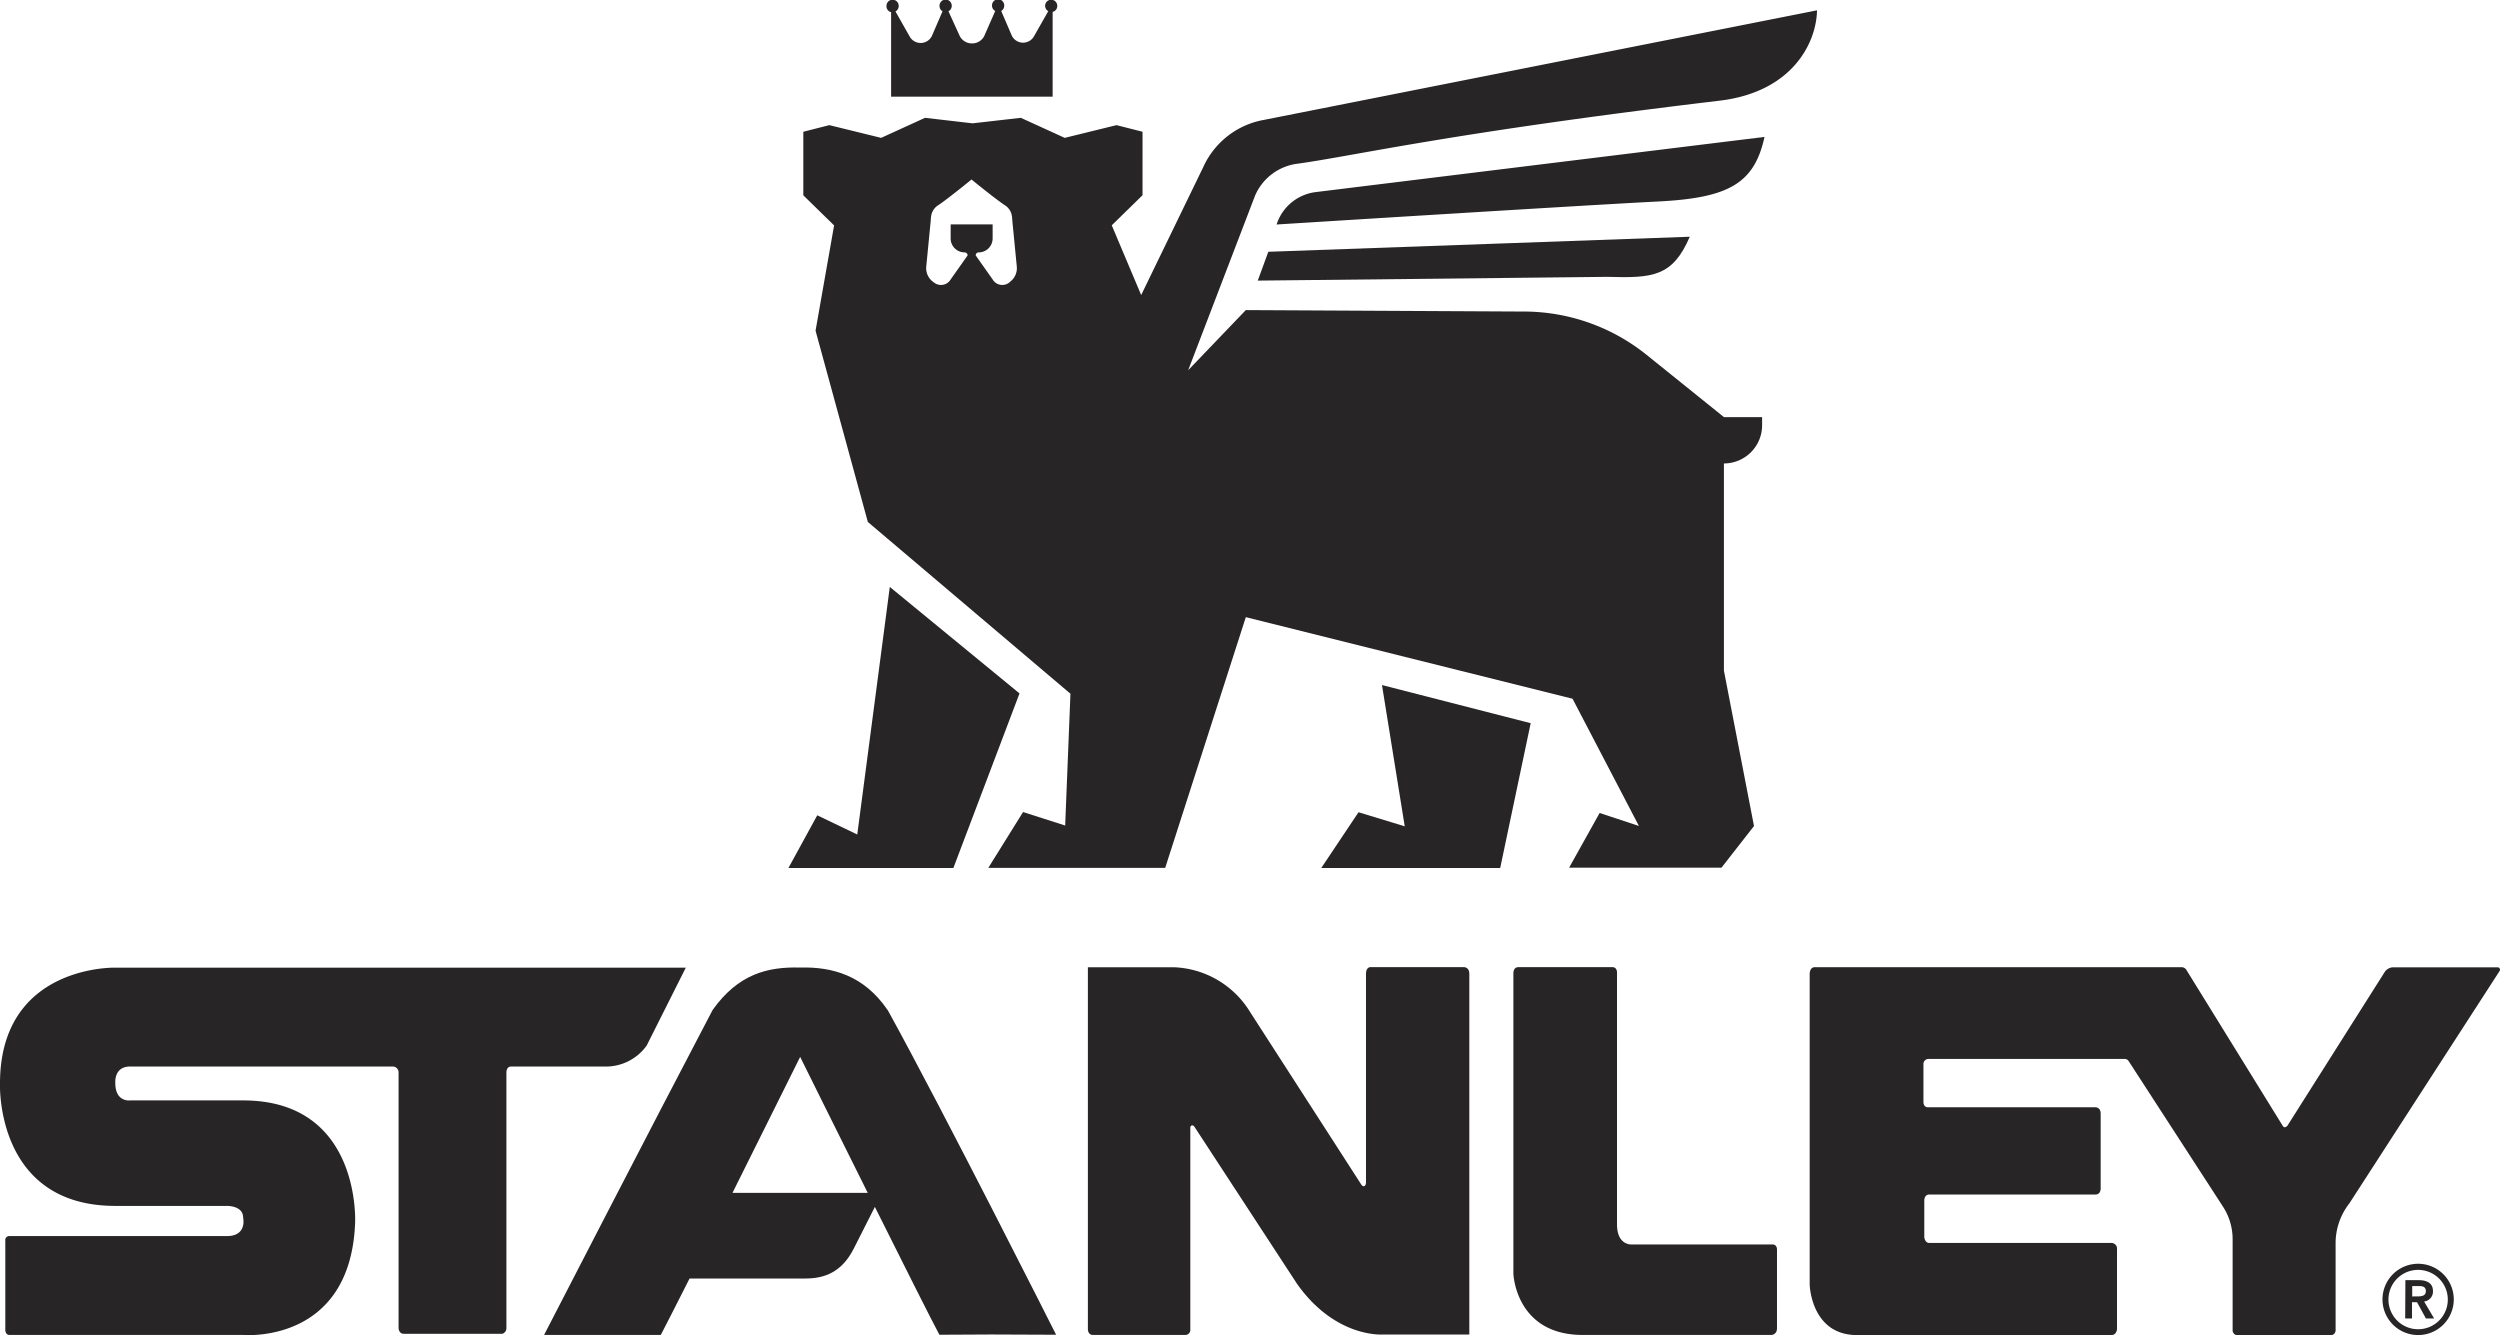 <svg id="Layer_1" data-name="Layer 1" xmlns="http://www.w3.org/2000/svg" viewBox="0 0 498.65 266.31"><path d="M482.87,258.92c.77,0,1.67-.07,1.67-1.06s-.85-1-1.55-1h-1.17v2.07Zm-2.41-3.24h2.65c1.47,0,2.85.48,2.85,2.19a2,2,0,0,1-1.77,2.07l2,3.38h-1.64l-1.77-3.24h-1v3.24h-1.36Z" transform="translate(-0.68 -0.34)" style="fill:#272525"/><path d="M483,253.63a5.92,5.92,0,1,0,5.92,5.92,5.93,5.93,0,0,0-5.92-5.92m0,13a7.11,7.11,0,1,1,7.11-7.11,7.11,7.11,0,0,1-7.11,7.11" transform="translate(-0.68 -0.34)" style="fill:#272525"/><path d="M137.47,193.35H23.6S.68,192.78.68,216.46c0,0-1,24.41,23,24.41H45.77s3.41-.17,3.41,2.36c0,0,.84,3.66-3.25,3.66H2.64a.8.8,0,0,0-.9.93V265.7s.06.91.83.91H49.18s21.39,1.92,22.33-22.35c0,0,1.28-24.43-22.33-24.43H26.61s-2.93.39-2.93-3.46c0,0-.32-3.3,2.93-3.3H79.08a1.16,1.16,0,0,1,1.1,1.15v51s0,1.1,1,1.16h19.67a1.16,1.16,0,0,0,.84-1.12V214.43s-.12-1.36.95-1.36h19.18a10,10,0,0,0,7.85-4.19Z" transform="translate(-0.68 -0.34)" style="fill:#272525"/><path d="M355.12,265.38V249.62c0-1.2-1-1.06-1-1.06H326.09s-2.88.19-2.88-4V194.36c0-1.24-1-1.11-1-1.11H303.54c-1.05,0-1,1.22-1,1.22v59.91s.41,12.23,13.84,12.23H354a1.17,1.17,0,0,0,1.1-1.23" transform="translate(-0.68 -0.34)" style="fill:#272525"/><path d="M456.85,225l19.48-30.78a2.1,2.1,0,0,1,1.63-.94h20.93a.48.48,0,0,1,.33.78l-29.94,46.31a12.87,12.87,0,0,0-2.74,7.75v17.46a1,1,0,0,1-1,1.09H447a1,1,0,0,1-1-1.09v-18a11.94,11.94,0,0,0-1.94-6.59l-18.8-29a.91.91,0,0,0-.73-.43H385.27a1,1,0,0,0-.94,1v7.64s0,1,.9,1h33.45s1,0,1,1.26v14.9s.07,1.24-1.06,1.24H385.5c-1,0-1,1.13-1,1.13v7.4s.12,1.13,1,1.13h36.38a1.14,1.14,0,0,1,1.06,1.29l0,15.81s0,1.27-1.14,1.27h-51c-8.93-.21-9.16-10.07-9.16-10.07v-62s0-1.3,1-1.3h73.28a1.15,1.15,0,0,1,.9.61L456,224.91s.33.6.89,0" transform="translate(-0.68 -0.34)" style="fill:#272525"/><path d="M217.67,265.5s0,1.09,1,1.11h18.43a1,1,0,0,0,1-1.11V225.29s0-.38.25-.45c0,0,.22-.15.53.18l20.51,31.4c7.74,10.92,17.2,10.1,17.2,10.1h17.16V194.58c0-1.39-1.13-1.34-1.13-1.34H274.09c-1,0-.95,1.34-.95,1.34v41.68c-.05.61-.35.67-.35.67-.35.09-.59-.32-.59-.32L250,202.16a18.6,18.6,0,0,0-15.14-8.89H217.67Z" transform="translate(-0.68 -0.34)" style="fill:#272525"/><path d="M146.78,238.27c6.85-13.73,13.5-27.12,13.5-27.12s6.63,13.39,13.48,27.12Zm30.93-36.48c-4.66-6.86-11-8.65-17.43-8.46-6.49-.19-12.36,1.29-17.46,8.46C131.15,224,109.2,266.61,109.2,266.61h23.28c.9-1.69,3-5.87,5.74-11.26h23.11c3.75,0,7.25-1.21,9.66-6,1.34-2.62,3-5.95,4.19-8.28,5.71,11.45,11.26,22.49,12.87,25.5,10.69-.07,9.14-.07,23.28,0,0,0-22.36-44.4-33.62-64.82" transform="translate(-0.68 -0.34)" style="fill:#272525"/><polygon points="280.19 164.82 270.97 162.01 263.54 173.13 299.23 173.13 305.31 144.25 275.65 136.64 280.19 164.82" style="fill:#272525"/><polygon points="177.48 117.07 170.99 166.45 163.01 162.62 157.26 173.13 190.16 173.13 203.35 138.31 177.48 117.07" style="fill:#272525"/><path d="M352.63,27.65l-89.48,11a9.39,9.39,0,0,0-7.84,6.47s61-3.83,76.08-4.59c14.13-.71,19.21-3.6,21.24-12.88" transform="translate(-0.68 -0.34)" style="fill:#272525"/><path d="M251.55,56.31l69.74-.75c9,.26,13,0,16.43-8l-84.06,3Z" transform="translate(-0.68 -0.34)" style="fill:#272525"/><path d="M202.1,56.61l-.23.17a2.23,2.23,0,0,1-3-.42l-3.58-5.08a.6.6,0,0,1,.6-.6,2.78,2.78,0,0,0,2.78-2.78V45.1h-8.37v2.8a2.77,2.77,0,0,0,2.78,2.78.6.6,0,0,1,.6.6l-3.58,5.08a2.23,2.23,0,0,1-3,.42l-.23-.17a3.38,3.38,0,0,1-1.44-3.11l.91-9.31a4.68,4.68,0,0,1,.19-1.29,3.07,3.07,0,0,1,1.31-1.64c2.11-1.42,6.62-5.12,6.62-5.12h0s4.52,3.71,6.64,5.13a3.1,3.1,0,0,1,1.29,1.63,4.68,4.68,0,0,1,.19,1.29l.91,9.31a3.38,3.38,0,0,1-1.44,3.11m50.71-32.35a16.42,16.42,0,0,0-12.06,9.37L228.3,59.19l-5.87-13.91,6.14-6V26.62l-5.19-1.32-10.33,2.54-8.76-4-9.63,1.1-9.47-1.1-8.76,4L166.1,25.3l-5.19,1.32V39.3l6.14,6-3.7,21,10.43,38.15,40.41,34.26L213.14,165l-8.4-2.69-6.93,11.13h35.28l16.08-50,65.17,16.27,13.24,25.38-7.84-2.59-6.08,10.9h30.39l6.48-8.3-6-31,0-41.32a7.62,7.62,0,0,0,7.62-7.61V83.54h-7.61L329.1,71.11a39.12,39.12,0,0,0-24.72-8.63l-55.21-.29-11.5,12L251,39.4A10.64,10.64,0,0,1,259.43,33c11.33-1.55,30.5-6.17,84.33-12.59C358.32,18.63,363,8.75,363.1,2.4Z" transform="translate(-0.68 -0.34)" style="fill:#272525"/><path d="M178.42,2.71V19.62h32.22V2.71a1.19,1.19,0,0,0,.92-1.15,1.21,1.21,0,1,0-1.79,1h0l-2.84,5a2.5,2.5,0,0,1-4.43-.1l-2.12-4.93a1.19,1.19,0,0,0,.6-1,1.22,1.22,0,1,0-2.43,0,1.21,1.21,0,0,0,.64,1L197,7.52A2.71,2.71,0,0,1,194.58,9h-.1a2.71,2.71,0,0,1-2.38-1.5l-2.24-4.91a1.2,1.2,0,0,0,.65-1,1.22,1.22,0,1,0-2.43,0,1.19,1.19,0,0,0,.6,1l-2.13,4.93a2.5,2.5,0,0,1-4.43.1l-2.83-5h0a1.19,1.19,0,0,0,.64-1,1.22,1.22,0,1,0-2.43,0,1.19,1.19,0,0,0,.93,1.15" transform="translate(-0.68 -0.34)" style="fill:#272525"/></svg>